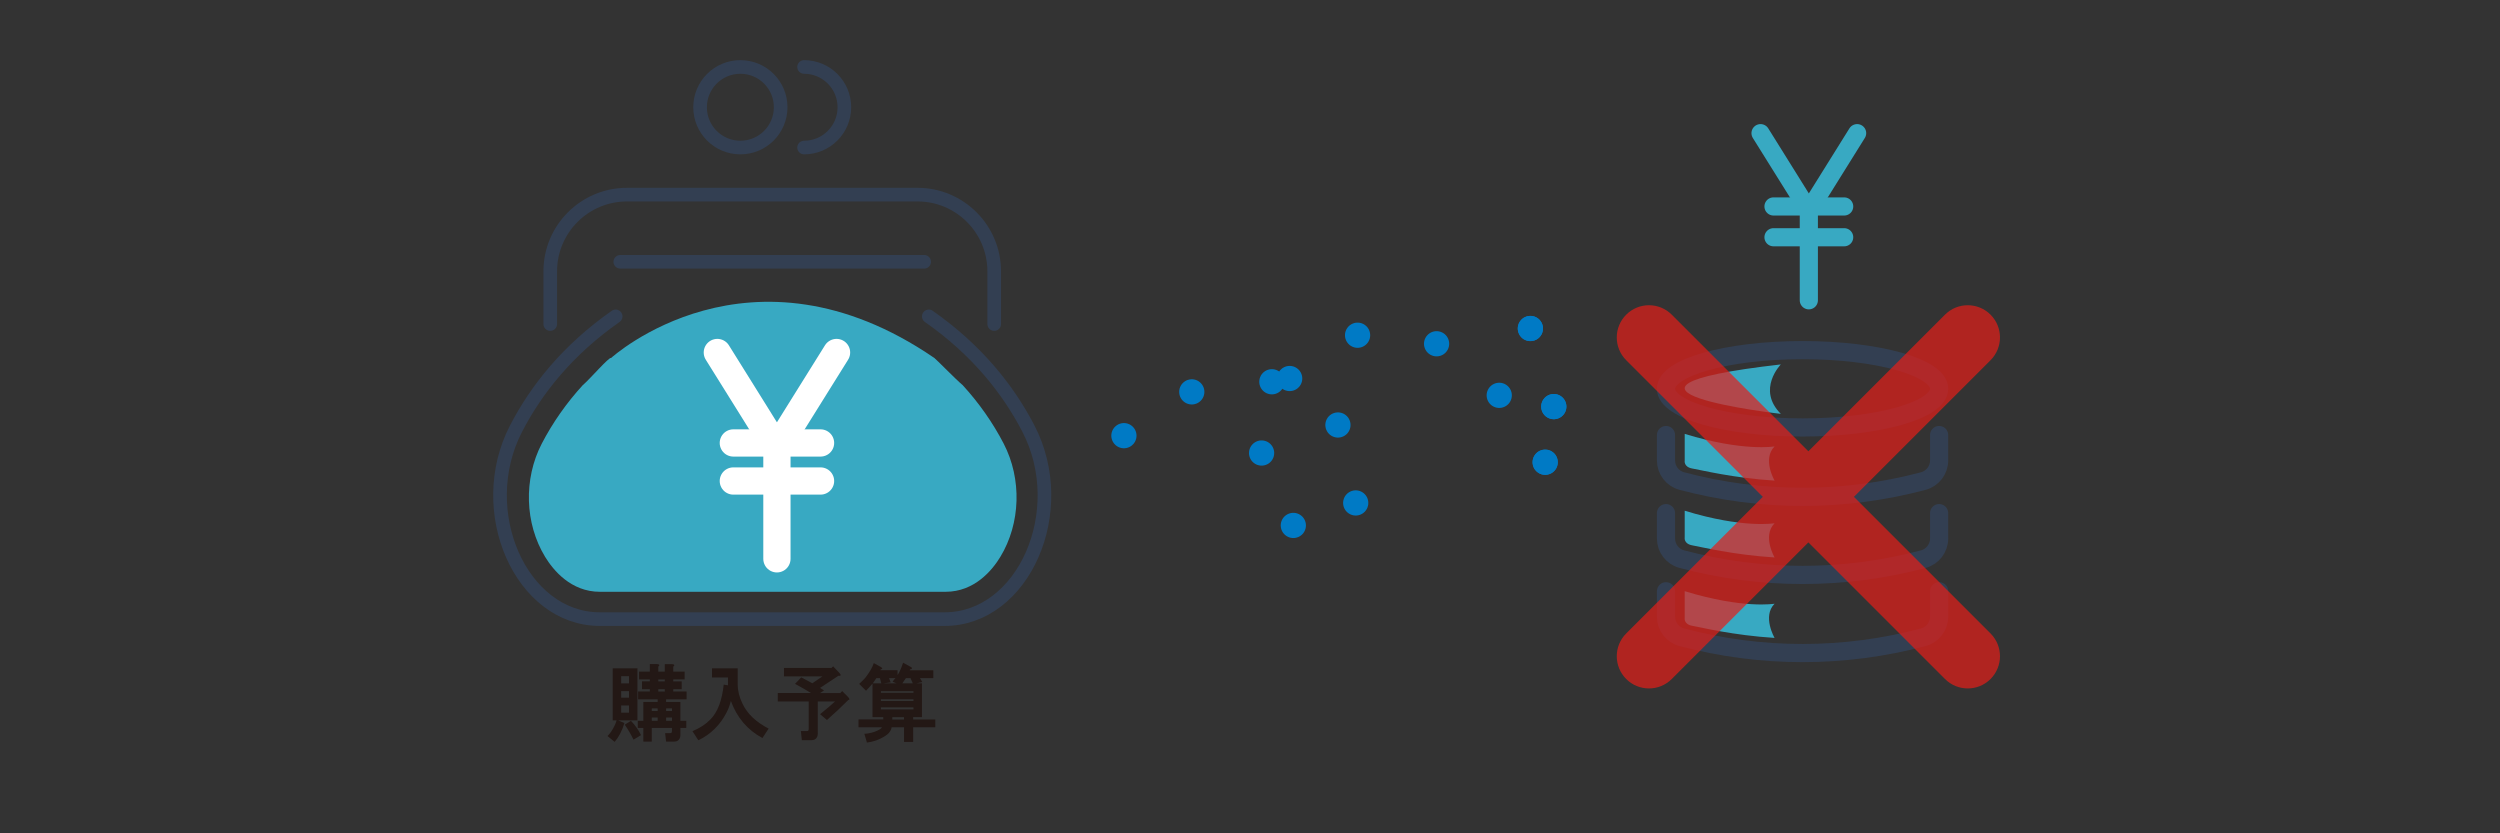 <?xml version="1.0" encoding="UTF-8"?><svg id="_レイヤー_1" xmlns="http://www.w3.org/2000/svg" viewBox="0 0 600 200"><rect x="0" y="0" width="600" height="200" fill="#333333" stroke="none"/><defs><style>.cls-1{fill:#e61f19;opacity:.7;}.cls-2{stroke-width:3.27px;}.cls-2,.cls-3,.cls-4,.cls-5,.cls-6{fill:none;stroke-linecap:round;}.cls-2,.cls-4{stroke:#333f52;}.cls-2,.cls-4,.cls-6{stroke-linejoin:round;}.cls-7{fill:#38a9c2;}.cls-3{stroke:#38a9c2;}.cls-3,.cls-4{stroke-width:4.36px;}.cls-3,.cls-5{stroke-miterlimit:10;}.cls-5{stroke:#fff;stroke-width:6.54px;}.cls-6{stroke:#007ac5;stroke-dasharray:0 0 0 0 0 9.79 0 9.79;stroke-width:6.05px;}.cls-8{fill:#231815;}</style></defs><path class="cls-2" d="M147.76,75.93c-11.52,8.06-19.04,17.53-23.91,26.94-10.24,19.76,1.16,45.72,20.13,45.72h82.71c18.97,0,30.38-25.95,20.13-45.72-4.87-9.4-12.39-18.88-23.91-26.94"/><path class="cls-2" d="M132.06,77.77v-12.64c0-10.17,8.25-18.42,18.42-18.42h69.71c10.17,0,18.42,8.25,18.42,18.42v12.64"/><g><circle class="cls-2" cx="177.69" cy="25.74" r="9.67"/><path class="cls-2" d="M192.98,16.07c5.34,0,9.67,4.33,9.67,9.67s-4.33,9.67-9.67,9.67"/></g><line class="cls-2" x1="148.87" y1="62.83" x2="221.8" y2="62.83"/><path class="cls-7" d="M224.25,85.92c-11.7,10.21-19.46,21.04-21.36,29.93-1.13,5.28-1.14,7.3-4.13,13.24-2.31,4.57-8.2,7-13.18,8.18-.04,.01-.08,.03-.12,.04-.04-.01-.08-.03-.12-.04-4.98-1.18-10.87-3.62-13.18-8.18-3-5.94-3-7.96-4.13-13.24-1.9-8.89-9.66-19.72-21.36-29.93"/><path class="cls-7" d="M224.25,85.92c.46,.32,5.18,5.18,6.8,6.52,3.9,4.27,7.2,8.95,9.84,14.04,4.39,8.47,4.07,19.14-.81,27.17-1.9,3.13-6.14,8.38-13.15,8.38h-82.95c-7,0-11.24-5.25-13.15-8.38-4.89-8.03-5.2-18.7-.81-27.17,2.64-5.08,5.94-9.77,9.84-14.04,1.62-1.34,6.38-6.89,6.8-6.52,0,0,33.3-30.35,77.59,0Z"/><g><g><polyline class="cls-5" points="172.16 84.6 180.44 97.87 186.46 107.54"/><polyline class="cls-5" points="200.77 84.6 192.67 97.58 186.46 107.54 186.46 134.12"/></g><line class="cls-5" x1="176" y1="106.31" x2="196.93" y2="106.31"/><line class="cls-5" x1="176" y1="115.44" x2="196.93" y2="115.44"/></g><g><path class="cls-8" d="M148.38,172.91l1.48,.62c-.52,1.77-1.3,3.28-2.34,4.53l-1.72-1.41c.31-.31,.6-.65,.86-1.02,.62-.94,1.07-1.85,1.33-2.73h-.94v-12.5h5.94v12.5h-4.61Zm.7-10.62v1.72h1.88v-1.72h-1.88Zm0,3.59v1.56h1.88v-1.56h-1.88Zm0,3.44v1.72h1.88v-1.72h-1.88Zm4.77,7.11l-1.8,1.09c-.68-1.36-1.38-2.55-2.11-3.59l1.48-.94c1.04,1.09,1.85,2.24,2.42,3.44Zm4.14-16.41v1.17h1.56v-1.8h1.72c.62,.05,.73,.26,.31,.62v1.17h2.73v1.88h-2.73v.47h2.03v1.88h-2.03v.55h3.2v1.88h-4.92v.62h3.44v4.53h1.41v1.72h-1.41v1.64c0,.21-.03,.42-.08,.62-.21,.68-.7,1.02-1.48,1.02h-1.88l-.23-2.03h1.17c.21,0,.34-.05,.39-.16,.05-.1,.08-.23,.08-.39v-.7h-4.84v3.28h-2.03v-3.28h-1.33v-1.72h1.33v-4.53h3.44v-.62h-4.69v-1.88h2.81v-.55h-1.88v-1.88h1.88v-.47h-2.58v-1.88h2.58v-1.8h1.72c.62,.05,.73,.26,.31,.62Zm-1.56,10v.62h1.41v-.62h-1.41Zm0,2.19v.78h1.41v-.78h-1.41Zm1.56-9.14v.47h1.56v-.47h-1.56Zm0,2.34v.55h1.56v-.55h-1.56Zm1.88,4.61v.62h1.41v-.62h-1.41Zm0,2.19v.78h1.41v-.78h-1.41Z"/><path class="cls-8" d="M177.05,164.23c0,1.56,.39,3.12,1.17,4.69,1.15,2.4,3.23,4.38,6.25,5.94l-1.48,2.27c-3.59-1.93-6.12-4.89-7.58-8.91-.26,1.04-.62,2.01-1.09,2.89-1.56,2.97-3.8,5.16-6.72,6.56l-1.41-2.19c1.77-.73,3.2-1.67,4.3-2.81,1.72-1.72,2.79-4.5,3.2-8.36l1.02,.16v-1.88h-3.83v-2.19h6.17v3.83Z"/><path class="cls-8" d="M201.51,161.58c.42,.47,.31,.68-.31,.62l-4.38,2.89c.31,.21,.62,.42,.94,.62l-.94,.62h4.84l.47-.47,1.41,1.41c.26,.31,.36,.52,.31,.62-.05,.11-.13,.13-.23,.08-1.62,1.62-3.33,3.23-5.16,4.84l-1.64-1.41c1.61-1.3,2.81-2.32,3.59-3.05h-4.14v7.66c0,.21-.03,.42-.08,.62-.21,.68-.7,1.02-1.48,1.02h-2.27l-.23-2.19h1.41c.21,0,.34-.05,.39-.16,.05-.1,.08-.23,.08-.39v-6.56h-7.42v-2.03h7.97c-1.2-.73-2.47-1.46-3.83-2.19l1.48-1.56,2.66,1.41,2.42-1.64h-9.22v-2.03h11.41l.39-.39,1.56,1.64Z"/><path class="cls-8" d="M218.77,160.56c-.1,.05-.21,.08-.31,.08-.05,.05-.1,.13-.16,.23h5.7v1.88h-3.2c.16,.26,.34,.57,.55,.94l-1.41,.31h1.33v8.12h-2.11v.55h5.31v1.88h-5.31v3.52h-2.19v-3.52h-2.97c-.16,.89-.73,1.61-1.72,2.19-1.25,.78-2.66,1.28-4.22,1.48l-.62-2.11c.26,0,.55-.03,.86-.08,1.2-.21,2.16-.55,2.89-1.02,.26-.16,.42-.31,.47-.47h-5.62v-1.88h5.94v-.55h-2.58v-8.05c-.57,.68-1.09,1.25-1.56,1.72l-1.64-1.64c.52-.47,1.02-.96,1.48-1.48,1.04-1.35,1.72-2.53,2.03-3.52l1.56,.86c.16,.05,.26,.13,.31,.23,.1,.05,.16,.13,.16,.23s-.1,.16-.31,.16l-.16,.23h4.14v1.17c.47-.68,.91-1.67,1.33-2.97l1.72,.94c.42,.21,.52,.39,.31,.55Zm-8.44,2.19l-.86,1.25h2.03c-.1-.42-.21-.83-.31-1.25h-.86Zm1.09,3.52h7.81v-.39h-7.81v.39Zm0,1.95h7.81v-.39h-7.81v.39Zm0,2.03h7.81v-.47h-7.81v.47Zm1.95-7.5c.1,.31,.23,.65,.39,1.02l-1.72,.23h3.12l-.94-.39c.21-.31,.44-.6,.7-.86h-1.56Zm.78,9.38v.55h2.81v-.55h-2.81Zm3.28-9.38c-.31,.42-.6,.83-.86,1.25h2.5l-.55-1.25h-1.09Z"/></g><g><path class="cls-6" d="M367.29,78.84c3.42,9.01,7.56,24.22,8.06,33.4-8.14-3.42-15.82-.3-23.69-2.82"/><path class="cls-6" d="M269.74,104.56c10.33-12.24,46.01-24.62,54.73,5.11,6.8,23.17-16.75,25.51-21.15,3.84-4.12-20.31,15.51-33.19,27.76-34.05,14.48-1.02,26.67,11.37,37.92,26.94"/><path class="cls-6" d="M367.29,78.84c3.42,9.01,7.56,24.22,8.06,33.4-8.14-3.42-15.82-.3-23.69-2.82"/></g><path class="cls-4" d="M465.39,141.9v6.1c0,2.31-1.56,4.34-3.79,4.94h0c-18.99,5.06-38.98,5.06-57.97,0h0c-2.24-.6-3.79-2.62-3.79-4.94v-6.1"/><path class="cls-4" d="M465.39,123.15v6.1c0,2.31-1.56,4.34-3.79,4.94h0c-18.99,5.06-38.98,5.06-57.97,0h0c-2.24-.6-3.79-2.62-3.79-4.94v-6.1"/><path class="cls-4" d="M465.39,104.41v6.1c0,2.31-1.56,4.34-3.79,4.94h0c-18.99,5.06-38.98,5.06-57.97,0h0c-2.24-.6-3.79-2.62-3.79-4.94v-6.1"/><path class="cls-4" d="M465.39,93.31c0,5.13-14.67,9.28-32.78,9.28s-32.78-4.16-32.78-9.28,14.67-9.28,32.78-9.28,32.78,4.16,32.78,9.28Z"/><path class="cls-7" d="M427.4,87.46s-5.87,6,0,11.87c0,0-51.91-5.94,0-11.87Z"/><path class="cls-7" d="M404.33,104.15v6.41s-.29,1.52,1.85,1.89,9.77,2.27,19.72,2.9c0,0-3.01-5.18,0-8.21,0,0-7.52,1.31-21.58-3.01Z"/><path class="cls-7" d="M404.33,122.59v6.41s-.29,1.52,1.85,1.89c2.15,.38,9.77,2.27,19.72,2.9,0,0-3.01-5.18,0-8.21,0,0-7.52,1.31-21.58-3.01Z"/><path class="cls-7" d="M404.33,141.9v6.41s-.29,1.52,1.85,1.89c2.15,.38,9.77,2.27,19.72,2.9,0,0-3.01-5.18,0-8.21,0,0-7.52,1.31-21.58-3.01Z"/><g><g><polyline class="cls-3" points="422.53 31.96 429.24 42.71 434.12 50.54"/><polyline class="cls-3" points="445.71 31.96 439.15 42.48 434.12 50.54 434.12 72.07"/></g><line class="cls-3" x1="425.64" y1="49.55" x2="442.6" y2="49.55"/><line class="cls-3" x1="425.64" y1="56.94" x2="442.6" y2="56.94"/></g><path class="cls-1" d="M466.8,75.52l-32.79,32.79-32.79-32.79c-3.02-3.02-7.91-3.02-10.93,0s-3.02,7.91,0,10.93l32.79,32.79-32.79,32.79c-3.02,3.02-3.02,7.91,0,10.93,3.02,3.02,7.91,3.02,10.93,0l32.79-32.79,32.79,32.79c3.02,3.02,7.91,3.02,10.93,0,3.02-3.02,3.02-7.91,0-10.93l-32.79-32.79,32.79-32.79c3.02-3.02,3.02-7.91,0-10.93s-7.91-3.02-10.93,0Z"/></svg>